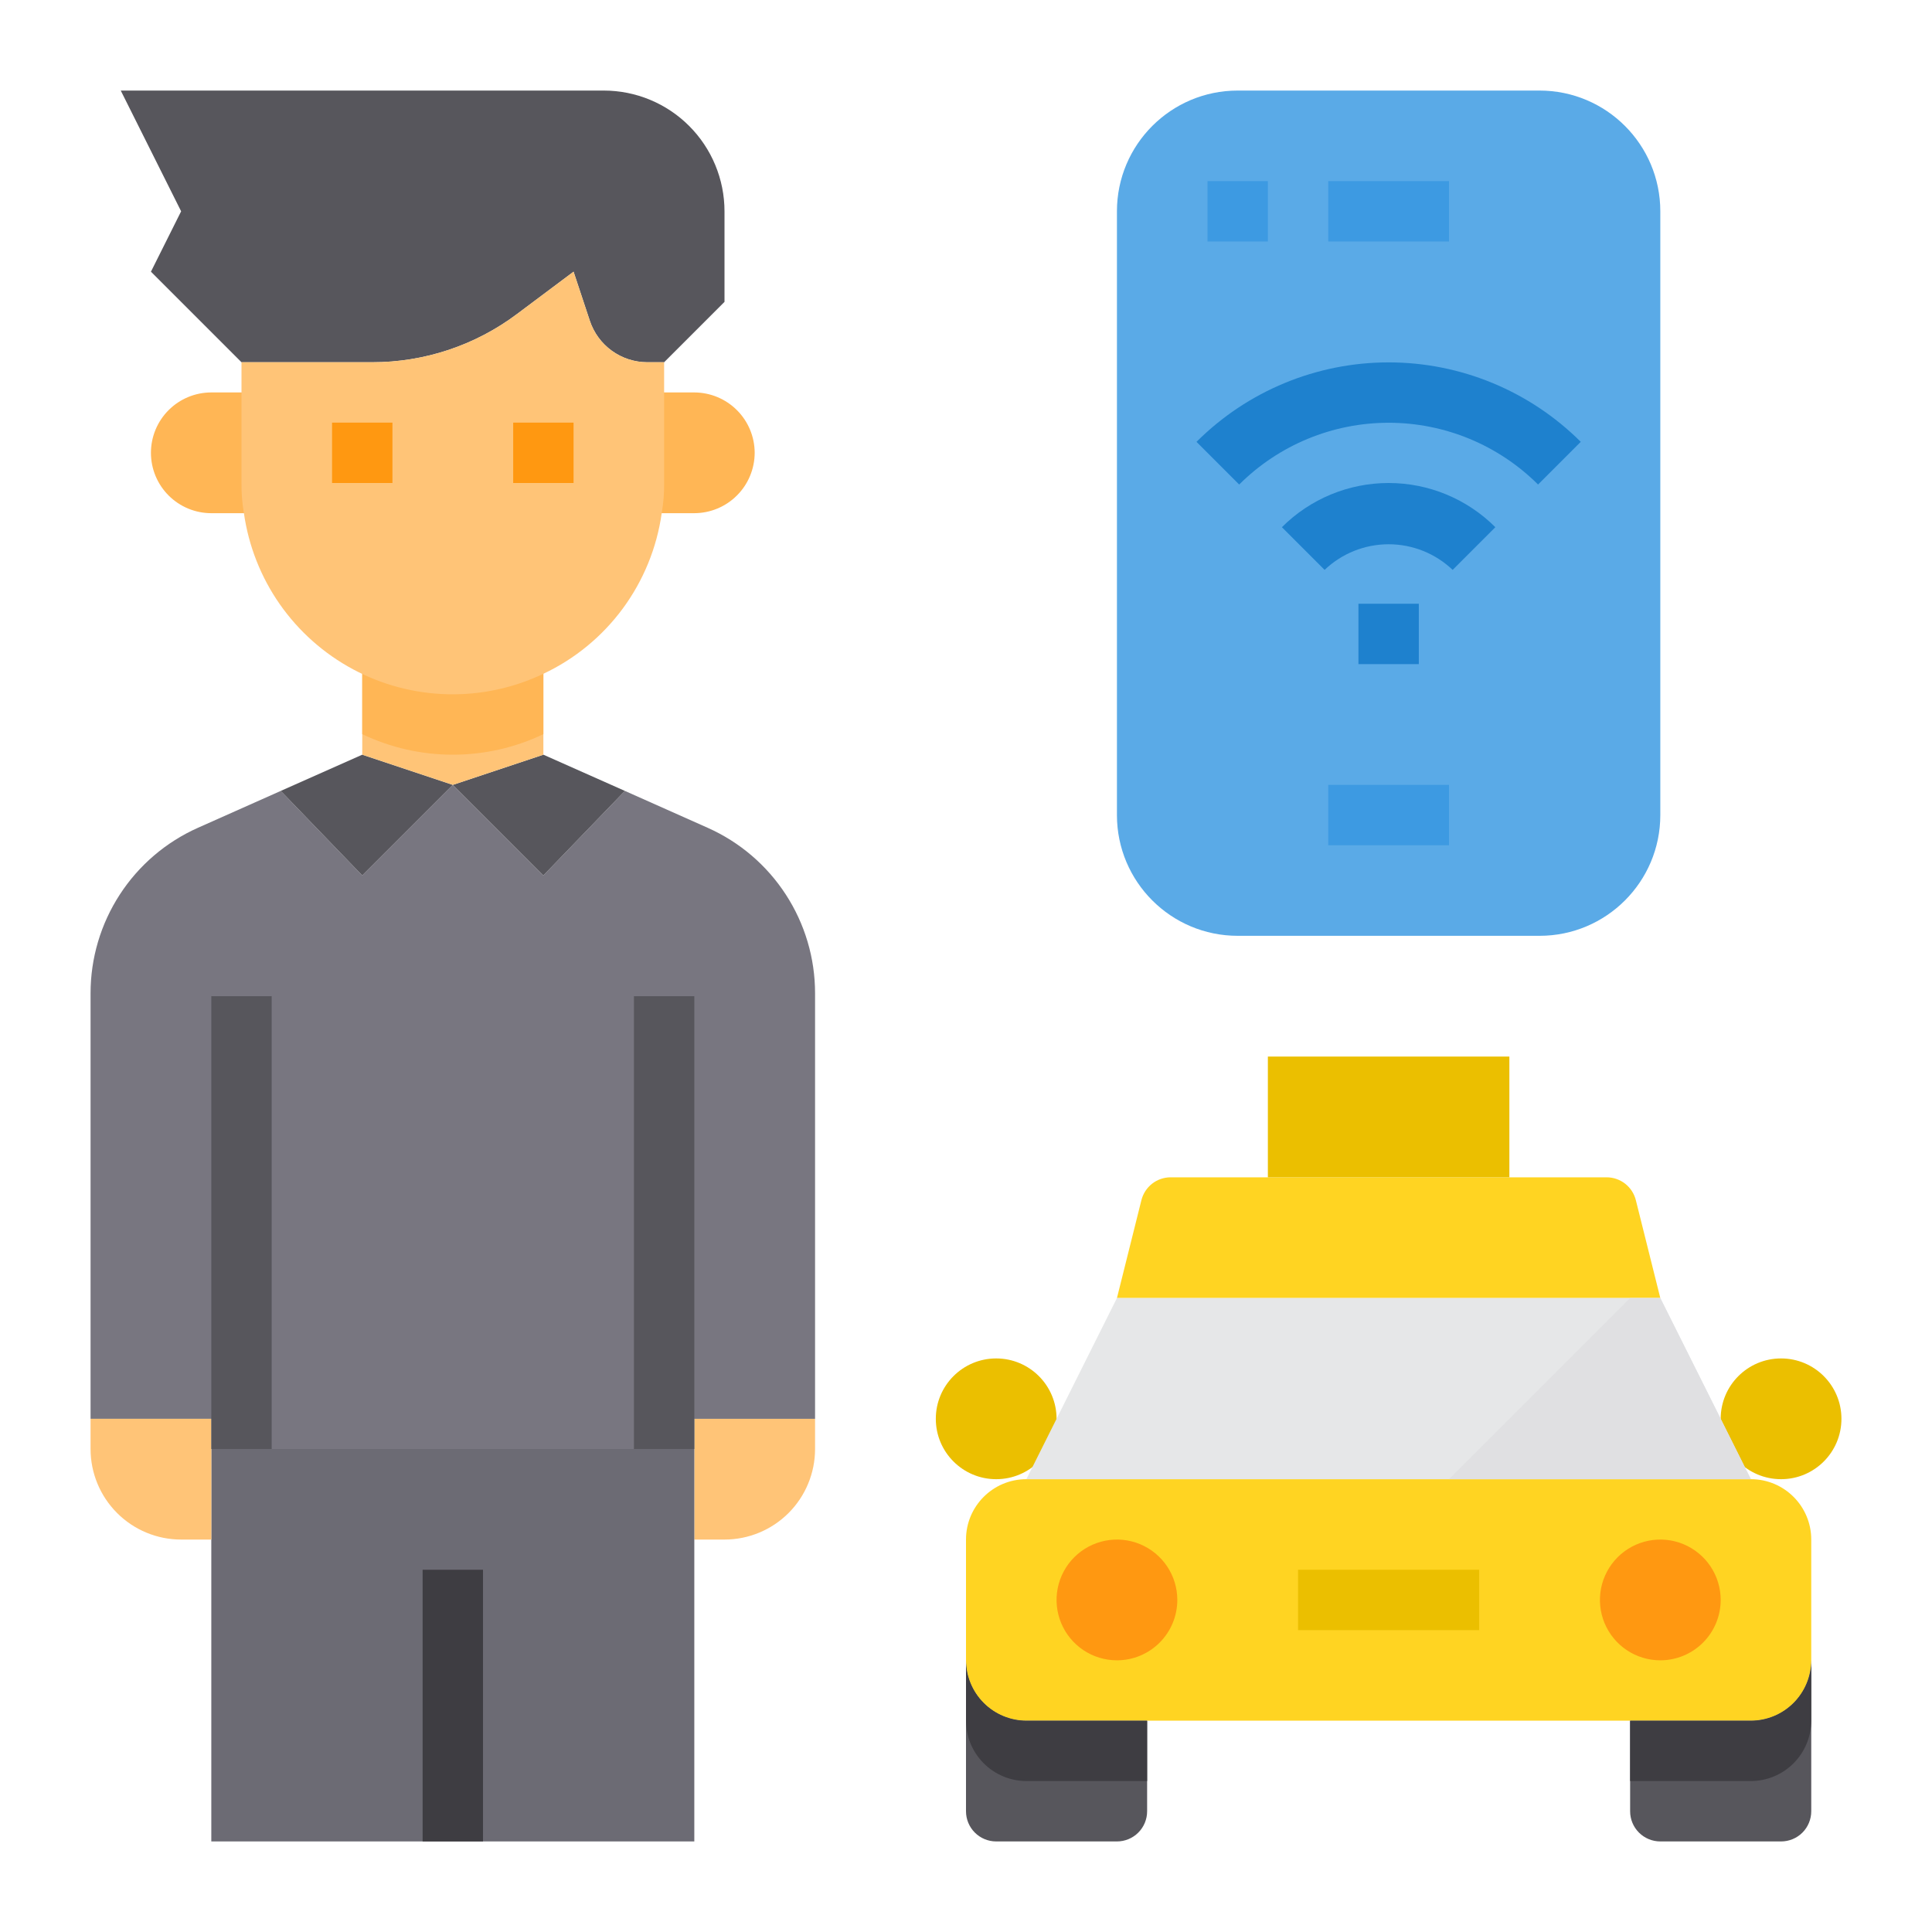 <svg width="72" height="72" viewBox="0 0 72 72" fill="none" xmlns="http://www.w3.org/2000/svg">
<path d="M57.375 3.375H46.125C43.64 3.375 41.625 5.39 41.625 7.875V30.375C41.625 32.86 43.64 34.875 46.125 34.875H57.375C59.86 34.875 61.875 32.86 61.875 30.375V7.875C61.875 5.39 59.86 3.375 57.375 3.375Z" fill="#5AAAE7"/>
<path d="M30.375 52.875V54C30.375 54.895 30.019 55.754 29.387 56.386C28.754 57.019 27.895 57.375 27 57.375H25.875V52.875H30.375Z" fill="#FFC477"/>
<path d="M7.875 52.875H3.375V37.013C3.375 35.708 3.754 34.431 4.465 33.337C5.175 32.243 6.188 31.378 7.38 30.848L10.463 29.475L13.5 32.625L16.875 29.25L20.25 32.625L23.288 29.475L26.37 30.848C27.562 31.378 28.575 32.243 29.285 33.337C29.996 34.431 30.375 35.708 30.375 37.013V52.875H25.875V54H7.875V52.875Z" fill="#787680"/>
<path d="M16.875 68.625H7.875V57.375V54H25.875V57.375V68.625H16.875Z" fill="#6C6B74"/>
<path d="M23.288 29.475L20.25 32.625L16.875 29.25L20.25 28.125L23.288 29.475Z" fill="#57565C"/>
<path d="M16.875 29.25L13.5 32.625L10.463 29.475L13.5 28.125L16.875 29.25Z" fill="#57565C"/>
<path d="M7.875 54V57.375H6.75C5.855 57.375 4.996 57.019 4.364 56.386C3.731 55.754 3.375 54.895 3.375 54V52.875H7.875V54Z" fill="#FFC477"/>
<path d="M42.75 64.125V67.5C42.75 67.798 42.632 68.085 42.42 68.296C42.209 68.507 41.923 68.625 41.625 68.625H37.125C36.827 68.625 36.541 68.507 36.33 68.296C36.118 68.085 36 67.798 36 67.5V61.875C36.002 62.471 36.239 63.042 36.661 63.464C37.083 63.886 37.654 64.123 38.25 64.125H42.75Z" fill="#57565C"/>
<path d="M66.375 55.125C67.618 55.125 68.625 54.118 68.625 52.875C68.625 51.632 67.618 50.625 66.375 50.625C65.132 50.625 64.125 51.632 64.125 52.875C64.125 54.118 65.132 55.125 66.375 55.125Z" fill="#EBBF00"/>
<path d="M37.125 55.125C38.368 55.125 39.375 54.118 39.375 52.875C39.375 51.632 38.368 50.625 37.125 50.625C35.882 50.625 34.875 51.632 34.875 52.875C34.875 54.118 35.882 55.125 37.125 55.125Z" fill="#EBBF00"/>
<path d="M67.5 61.875V67.5C67.5 67.798 67.382 68.085 67.171 68.296C66.96 68.507 66.673 68.625 66.375 68.625H61.875C61.577 68.625 61.291 68.507 61.08 68.296C60.868 68.085 60.75 67.798 60.75 67.5V64.125H65.25C65.846 64.123 66.418 63.886 66.839 63.464C67.261 63.042 67.498 62.471 67.5 61.875Z" fill="#57565C"/>
<path d="M65.25 55.125H38.25C37.007 55.125 36 56.132 36 57.375V61.875C36 63.118 37.007 64.125 38.25 64.125H65.25C66.493 64.125 67.5 63.118 67.5 61.875V57.375C67.5 56.132 66.493 55.125 65.25 55.125Z" fill="#FFD422"/>
<path d="M38.25 64.125H42.75V66.375H38.25C37.654 66.373 37.083 66.136 36.661 65.714C36.239 65.293 36.002 64.721 36 64.125V61.875C36.002 62.471 36.239 63.042 36.661 63.464C37.083 63.886 37.654 64.123 38.25 64.125Z" fill="#3E3D42"/>
<path d="M67.5 61.875V64.125C67.498 64.721 67.261 65.293 66.839 65.714C66.418 66.136 65.846 66.373 65.25 66.375H60.75V64.125H65.25C65.846 64.123 66.418 63.886 66.839 63.464C67.261 63.042 67.498 62.471 67.5 61.875Z" fill="#3E3D42"/>
<path d="M60.964 44.73L61.875 48.375H41.625L42.536 44.73C42.597 44.486 42.737 44.269 42.934 44.114C43.132 43.959 43.376 43.875 43.627 43.875H59.873C60.124 43.875 60.368 43.959 60.566 44.114C60.763 44.269 60.903 44.486 60.964 44.73Z" fill="#FFD422"/>
<path d="M47.25 39.375H56.25V43.875H47.25V39.375Z" fill="#EBBF00"/>
<path d="M65.25 55.125H38.25L41.625 48.375H61.875L65.25 55.125Z" fill="#E6E7E8"/>
<path d="M65.25 55.125H54L60.75 48.375H61.875L65.25 55.125Z" fill="#E0E0E2"/>
<path d="M20.25 24.75V28.125L16.875 29.25L13.5 28.125V24.75H20.25Z" fill="#FFC477"/>
<path d="M28.125 16.875C28.123 17.471 27.886 18.043 27.464 18.464C27.043 18.886 26.471 19.123 25.875 19.125H23.625V14.625H25.875C26.471 14.627 27.043 14.864 27.464 15.286C27.886 15.707 28.123 16.279 28.125 16.875Z" fill="#FFB655"/>
<path d="M10.125 14.625V19.125H7.875C7.278 19.125 6.706 18.888 6.284 18.466C5.862 18.044 5.625 17.472 5.625 16.875C5.625 16.278 5.862 15.706 6.284 15.284C6.706 14.862 7.278 14.625 7.875 14.625H10.125Z" fill="#FFB655"/>
<path d="M27 7.875V11.25L24.75 13.5H24.12C23.647 13.499 23.187 13.35 22.803 13.073C22.42 12.797 22.133 12.407 21.983 11.959L21.375 10.125L19.271 11.7C17.714 12.87 15.819 13.502 13.871 13.5H9L5.625 10.125L6.75 7.875L4.5 3.375H22.5C23.694 3.375 24.838 3.849 25.682 4.693C26.526 5.537 27 6.682 27 7.875Z" fill="#57565C"/>
<path d="M20.25 24.75V27.36C19.196 27.864 18.043 28.125 16.875 28.125C15.707 28.125 14.554 27.864 13.5 27.36V24.75H20.25Z" fill="#FFB655"/>
<path d="M24.12 13.5C23.647 13.499 23.187 13.35 22.803 13.073C22.42 12.797 22.133 12.407 21.983 11.959L21.375 10.125L19.271 11.7C17.714 12.87 15.819 13.502 13.871 13.5H9V18C8.995 18.377 9.026 18.753 9.09 19.125C9.264 20.346 9.722 21.508 10.428 22.519C11.135 23.529 12.069 24.359 13.155 24.942C14.242 25.525 15.45 25.843 16.683 25.873C17.915 25.902 19.137 25.641 20.25 25.11C21.424 24.557 22.442 23.72 23.212 22.675C23.981 21.63 24.479 20.41 24.66 19.125C24.724 18.753 24.754 18.377 24.75 18V13.5H24.12Z" fill="#FFC477"/>
<path d="M15.75 58.5H18V68.625H15.75V58.5Z" fill="#3E3D42"/>
<path d="M12.375 15.75H14.625V18H12.375V15.75Z" fill="#FF9811"/>
<path d="M19.125 15.75H21.375V18H19.125V15.75Z" fill="#FF9811"/>
<path d="M48.375 58.5H55.125V60.75H48.375V58.5Z" fill="#EBBF00"/>
<path d="M61.875 61.875C61.43 61.875 60.995 61.743 60.625 61.496C60.255 61.249 59.967 60.897 59.796 60.486C59.626 60.075 59.581 59.623 59.668 59.186C59.755 58.75 59.969 58.349 60.284 58.034C60.599 57.719 61 57.505 61.436 57.418C61.873 57.331 62.325 57.376 62.736 57.546C63.147 57.717 63.499 58.005 63.746 58.375C63.993 58.745 64.125 59.18 64.125 59.625C64.125 60.222 63.888 60.794 63.466 61.216C63.044 61.638 62.472 61.875 61.875 61.875Z" fill="#FF9811"/>
<path d="M41.625 61.875C41.18 61.875 40.745 61.743 40.375 61.496C40.005 61.249 39.717 60.897 39.546 60.486C39.376 60.075 39.331 59.623 39.418 59.186C39.505 58.75 39.719 58.349 40.034 58.034C40.349 57.719 40.75 57.505 41.186 57.418C41.623 57.331 42.075 57.376 42.486 57.546C42.897 57.717 43.249 58.005 43.496 58.375C43.743 58.745 43.875 59.18 43.875 59.625C43.875 60.222 43.638 60.794 43.216 61.216C42.794 61.638 42.222 61.875 41.625 61.875Z" fill="#FF9811"/>
<path d="M49.5 6.75H54V9H49.5V6.75Z" fill="#3D9AE2"/>
<path d="M45 6.75H47.25V9H45V6.75Z" fill="#3D9AE2"/>
<path d="M49.5 29.25H54V31.5H49.5V29.25Z" fill="#3D9AE2"/>
<path d="M50.625 22.5H52.875V24.75H50.625V22.5Z" fill="#1E81CE"/>
<path d="M54.136 21.238C53.493 20.625 52.639 20.283 51.75 20.283C50.861 20.283 50.007 20.625 49.364 21.238L47.773 19.647C48.828 18.592 50.258 18 51.75 18C53.242 18 54.672 18.592 55.727 19.647L54.136 21.238Z" fill="#1E81CE"/>
<path d="M57.319 18.057C55.84 16.583 53.838 15.755 51.75 15.755C49.662 15.755 47.66 16.583 46.181 18.057L44.59 16.466C46.491 14.57 49.066 13.505 51.75 13.505C54.434 13.505 57.009 14.57 58.91 16.466L57.319 18.057Z" fill="#1E81CE"/>
<path d="M7.875 37.125H10.125V54H7.875V37.125Z" fill="#57565C"/>
<path d="M23.625 37.125H25.875V54H23.625V37.125Z" fill="#57565C"/>
</svg>
